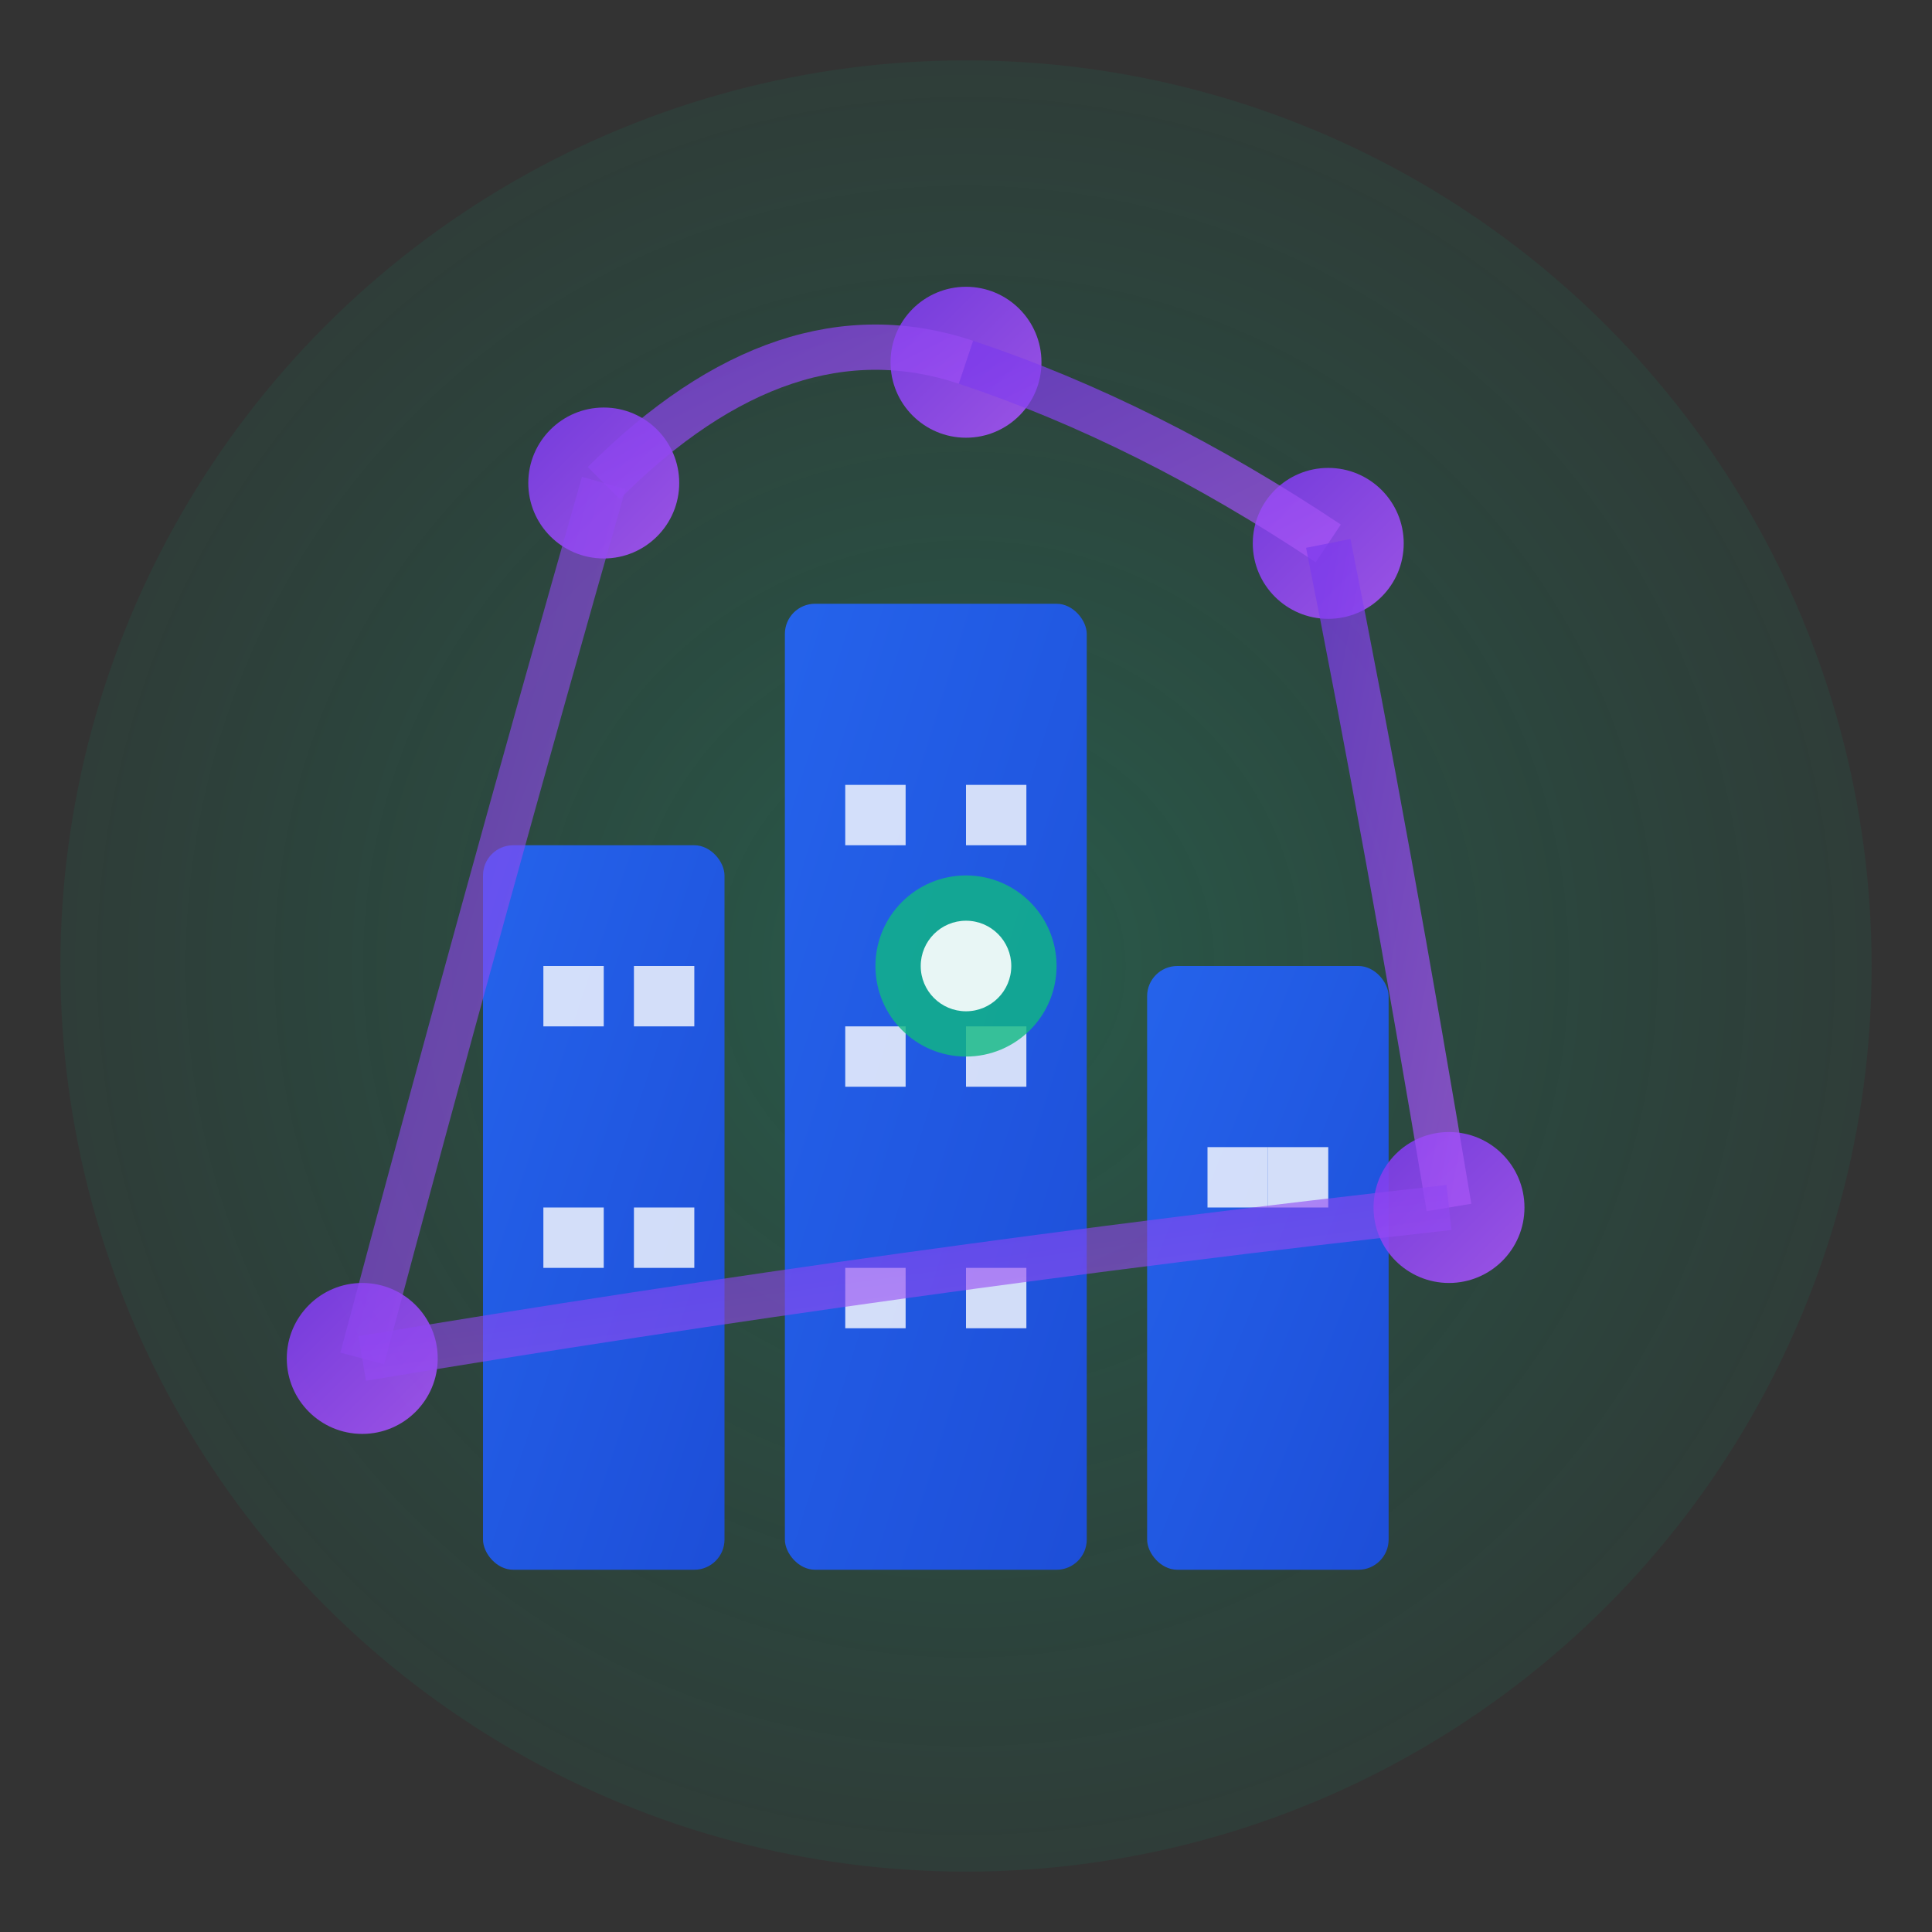 <svg viewBox="0 0 64 64" xmlns="http://www.w3.org/2000/svg">
  <rect x="0" y="0" width="64" height="64" fill="#333333" stroke="none"/>
  <defs>
    <linearGradient id="buildingGrad" x1="0%" y1="0%" x2="100%" y2="100%">
      <stop offset="0%" style="stop-color:#2563eb;stop-opacity:1" />
      <stop offset="100%" style="stop-color:#1d4ed8;stop-opacity:1" />
    </linearGradient>
    <linearGradient id="aiGrad" x1="0%" y1="0%" x2="100%" y2="100%">
      <stop offset="0%" style="stop-color:#7c3aed;stop-opacity:1" />
      <stop offset="100%" style="stop-color:#a855f7;stop-opacity:1" />
    </linearGradient>
    <radialGradient id="fusionGlow" cx="50%" cy="50%" r="50%">
      <stop offset="0%" style="stop-color:#10b981;stop-opacity:0.3" />
      <stop offset="100%" style="stop-color:#059669;stop-opacity:0.1" />
    </radialGradient>
  </defs>
  
  <!-- Background with subtle glow -->
  <circle cx="32" cy="32" r="30" fill="url(#fusionGlow)"/>
  
  <!-- Main architectural structure -->
  <g id="buildings">
    <rect x="16" y="28" width="8" height="24" fill="url(#buildingGrad)" rx="1"/>
    <rect x="26" y="20" width="10" height="32" fill="url(#buildingGrad)" rx="1"/>
    <rect x="38" y="32" width="8" height="20" fill="url(#buildingGrad)" rx="1"/>
    
    <!-- Building windows -->
    <rect x="18" y="32" width="2" height="2" fill="white" opacity="0.8"/>
    <rect x="21" y="32" width="2" height="2" fill="white" opacity="0.8"/>
    <rect x="18" y="40" width="2" height="2" fill="white" opacity="0.8"/>
    <rect x="21" y="40" width="2" height="2" fill="white" opacity="0.8"/>
    
    <rect x="28" y="26" width="2" height="2" fill="white" opacity="0.8"/>
    <rect x="32" y="26" width="2" height="2" fill="white" opacity="0.8"/>
    <rect x="28" y="34" width="2" height="2" fill="white" opacity="0.8"/>
    <rect x="32" y="34" width="2" height="2" fill="white" opacity="0.8"/>
    <rect x="28" y="42" width="2" height="2" fill="white" opacity="0.8"/>
    <rect x="32" y="42" width="2" height="2" fill="white" opacity="0.8"/>
    
    <rect x="40" y="38" width="2" height="2" fill="white" opacity="0.8"/>
    <rect x="42" y="38" width="2" height="2" fill="white" opacity="0.8"/>
  </g>
  
  <!-- AI Neural network overlay -->
  <g id="ai-network">
    <!-- Neural nodes -->
    <circle cx="20" cy="16" r="2.5" fill="url(#aiGrad)" opacity="0.9"/>
    <circle cx="32" cy="12" r="2.5" fill="url(#aiGrad)" opacity="0.9"/>
    <circle cx="44" cy="18" r="2.5" fill="url(#aiGrad)" opacity="0.9"/>
    <circle cx="48" cy="40" r="2.5" fill="url(#aiGrad)" opacity="0.9"/>
    <circle cx="12" cy="45" r="2.5" fill="url(#aiGrad)" opacity="0.9"/>
    
    <!-- Neural connections -->
    <path d="M20,16 Q26,10 32,12" stroke="url(#aiGrad)" stroke-width="1.5" fill="none" opacity="0.7"/>
    <path d="M32,12 Q38,14 44,18" stroke="url(#aiGrad)" stroke-width="1.5" fill="none" opacity="0.7"/>
    <path d="M44,18 Q46,28 48,40" stroke="url(#aiGrad)" stroke-width="1.5" fill="none" opacity="0.7"/>
    <path d="M20,16 Q16,30 12,45" stroke="url(#aiGrad)" stroke-width="1.5" fill="none" opacity="0.6"/>
    <path d="M12,45 Q30,42 48,40" stroke="url(#aiGrad)" stroke-width="1.5" fill="none" opacity="0.6"/>
  </g>
  
  <!-- Central fusion point -->
  <circle cx="32" cy="32" r="3" fill="#10b981" opacity="0.8"/>
  <circle cx="32" cy="32" r="1.5" fill="white" opacity="0.9"/>
</svg>